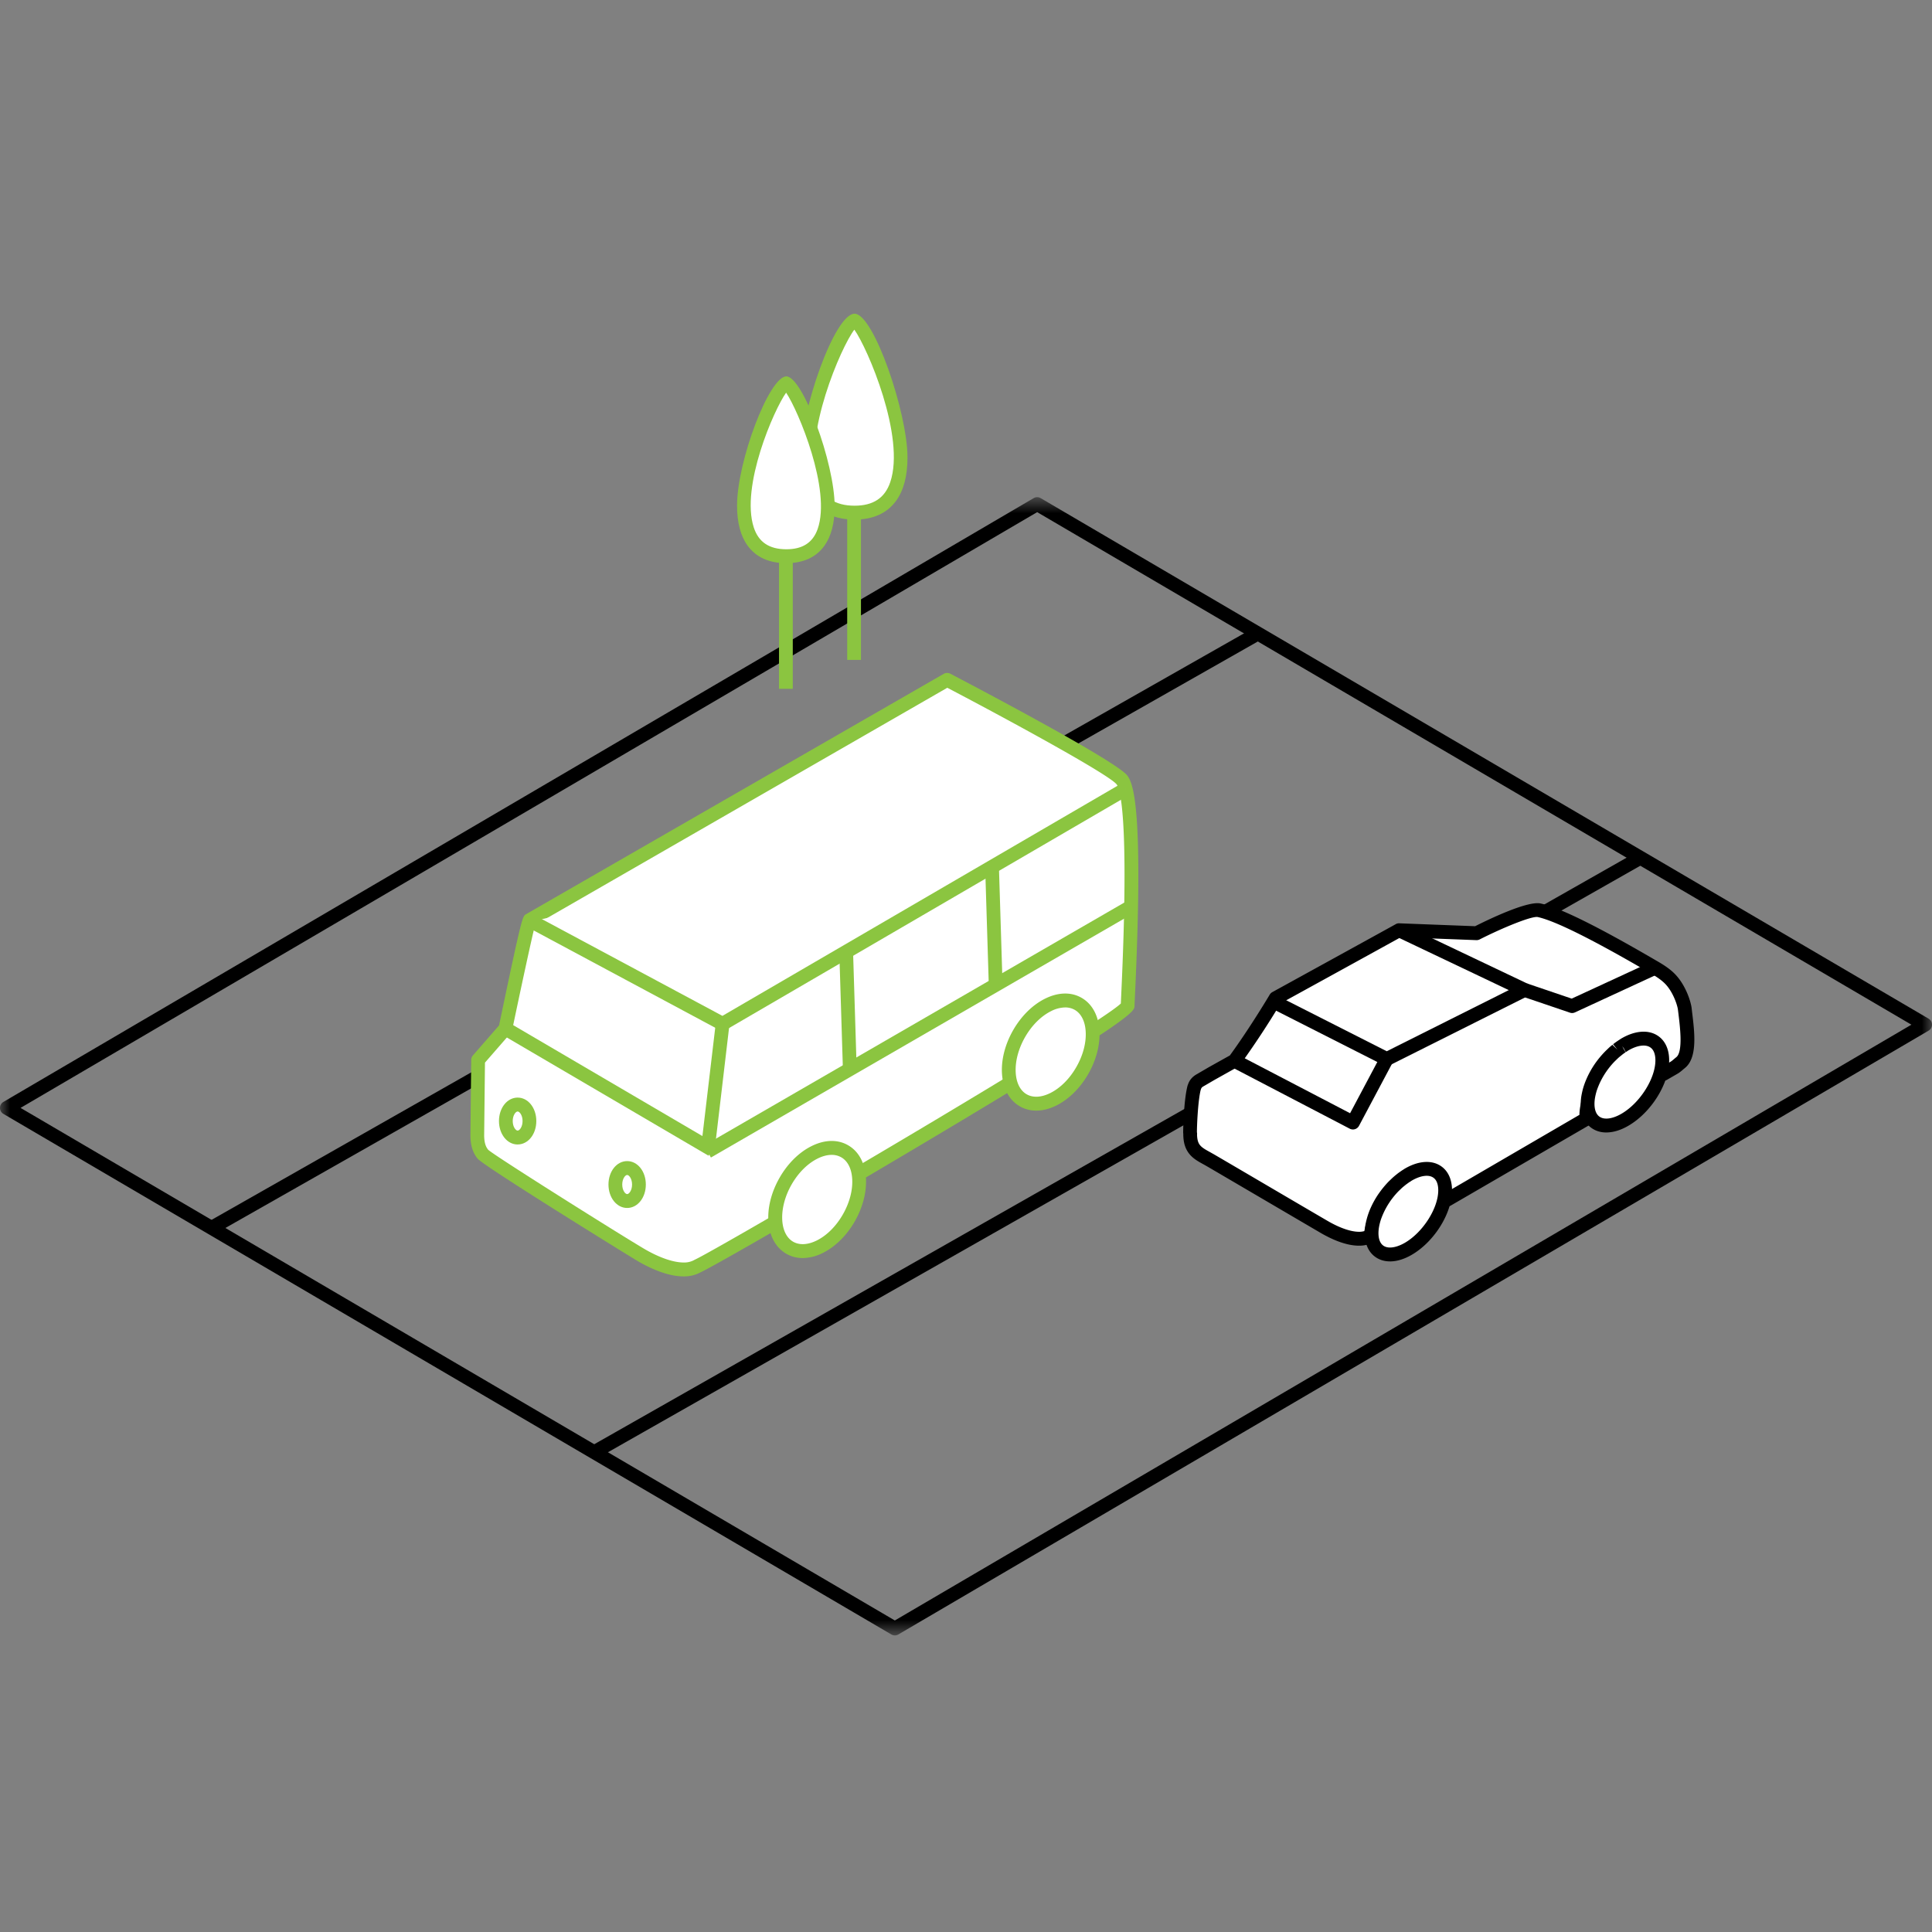 <svg width="100%" height="100%" viewBox="0 0 96 96" fill="none" xmlns="http://www.w3.org/2000/svg">
  <rect x="0" y="0" width="96" height="96" fill="#808080" stroke="none"/>
  <path fill-rule="evenodd" clip-rule="evenodd" d="m10.668 61.32-.344-.599 52.07-29.579.343.599-52.069 29.578Zm19.056 11.117-.34-.592L81.456 42.26l.34.593-52.072 29.584Z" fill="#000"/>
  <mask id="a" style="mask-type:alpha" maskUnits="userSpaceOnUse" x="0" y="24" width="96" height="58">
    <path d="M0 24.704h96v56.559H0v-56.56Z" fill="#fff"/>
  </mask>
  <g mask="url(#a)">
    <path fill-rule="evenodd" clip-rule="evenodd" d="M1.022 55.051 44.464 80.52l50.513-29.604-43.44-25.468L1.021 55.051Zm43.442 26.212a.337.337 0 0 1-.172-.047L.17 55.349a.345.345 0 0 1 0-.596l51.194-30.002a.338.338 0 0 1 .344 0L95.83 50.617a.345.345 0 0 1 0 .596L44.636 81.216a.337.337 0 0 1-.172.047Z" fill="#000"/>
  </g>
  <path fill-rule="evenodd" clip-rule="evenodd" d="M83.716 50.14c-.031-.271-.238-.915-.627-1.381-.207-.248-.484-.452-.857-.668-.78-.455-4.344-2.557-5.754-2.861-.605-.131-3.106 1.14-3.106 1.14l-3.854-.147c-.16.094-6.134 3.377-6.134 3.377s-.963 1.635-2.042 3.11l-1.15.641-.565.33a.723.723 0 0 0-.104.072l-.004.004a.625.625 0 0 0-.077.078.586.586 0 0 0-.1.206l-.004-.002-.022.087c-.145.643-.183 1.875-.183 2.13 0 .03.005.058.008.087h-.002c0 .374.086.611.23.785.187.226.47.347.786.532.56.326 4.943 2.898 5.644 3.307.522.303 1.2.6 1.765.584.196-.005.378-.047.536-.139.059-.461.254-.96.542-1.418.346-.55.825-1.045 1.354-1.354.258-.15.501-.283.73-.279.881.017.936.81.962.984l.001.006c.006.041.01.084.013.128v.009l.21.121.091-.044 6.613-3.85.213-.124a2.178 2.178 0 0 1-.007-.157c0-.534.213-1.141.56-1.692.347-.553.81-1.08 1.356-1.356 1.125-.568 1.679.622 1.692.71v.006c.007.04.01.082.013.126l.001.011.208.121.091-.049.425-.248c.133-.078.234-.18.336-.261.528-.417.317-1.773.212-2.662Z" fill="#fff"/>
  <path fill-rule="evenodd" clip-rule="evenodd" d="M59.481 56.379c.006.312.084.447.151.528.105.127.273.22.486.337l.208.117c.283.165 1.538.9 2.802 1.642 1.243.729 2.495 1.463 2.843 1.665.615.358 1.177.546 1.585.539a.926.926 0 0 0 .237-.035c.087-.447.279-.914.56-1.362.391-.622.914-1.143 1.472-1.468.313-.182.598-.329.907-.325.407.007 1.102.17 1.275 1.149l6.474-3.77c.009-.573.226-1.224.613-1.839.304-.485.81-1.136 1.491-1.48.6-.302 1.07-.186 1.357-.035.425.223.693.64.789.878l.266-.156c.067-.038.128-.09.192-.146.036-.03.07-.06.105-.087.338-.267.188-1.49.108-2.149l-.025-.201c-.025-.22-.213-.797-.55-1.2-.165-.198-.394-.375-.765-.592l-.114-.066c-2.816-1.643-4.68-2.57-5.541-2.756-.299-.056-1.73.527-2.88 1.111a.345.345 0 0 1-.168.037l-3.758-.143c-.708.393-5.273 2.903-5.97 3.286a43.762 43.762 0 0 1-2.014 3.056.338.338 0 0 1-.11.097l-1.142.639-.567.33a.286.286 0 0 0-.093.076.255.255 0 0 0-.036.084.405.405 0 0 1-.012.034l-.003.013c-.137.604-.18 1.787-.18 2.07l.007.043a.35.35 0 0 1 0 .079Zm8.043 5.518c-.668 0-1.396-.341-1.895-.631l-2.845-1.667c-1.263-.74-2.517-1.476-2.8-1.64a10.274 10.274 0 0 0-.195-.11c-.254-.14-.495-.273-.682-.5-.21-.255-.31-.573-.31-1.002a.779.779 0 0 1-.006-.09c0-.224.034-1.506.193-2.208.01-.047.017-.076.025-.103a.367.367 0 0 1 .024-.064.858.858 0 0 1 .266-.389.994.994 0 0 1 .158-.11l.566-.33c.033-.02.848-.475 1.088-.608 1.038-1.428 1.97-3.005 1.98-3.02a.341.341 0 0 1 .13-.127c2.062-1.134 5.997-3.298 6.126-3.373a.316.316 0 0 1 .185-.046l3.766.144c.692-.349 2.606-1.27 3.252-1.13.944.203 2.822 1.13 5.74 2.833l.114.066c.444.259.728.481.947.745.443.53.667 1.24.706 1.562l.023.2c.124 1.01.278 2.267-.364 2.775l-.083.069c-.081.07-.174.15-.294.219l-.525.303a.34.34 0 0 1-.332-.006l-.208-.12a.346.346 0 0 1-.17-.273 2.1 2.1 0 0 0-.008-.09c-.042-.096-.228-.428-.533-.552-.2-.08-.42-.057-.672.07-.54.273-.962.82-1.22 1.232-.322.513-.507 1.062-.507 1.508 0 .045.003.088.007.132a.346.346 0 0 1-.17.324l-6.941 4.03a.339.339 0 0 1-.319-.012l-.209-.121a.345.345 0 0 1-.17-.277 1.172 1.172 0 0 0-.01-.107l-.007-.046c-.052-.384-.178-.642-.626-.65-.14.009-.381.133-.552.232-.464.27-.904.711-1.236 1.24-.266.424-.441.877-.491 1.278a.346.346 0 0 1-.168.254 1.452 1.452 0 0 1-.698.185l-.05.001Z" fill="#000"/>
  <path fill-rule="evenodd" clip-rule="evenodd" d="M71.361 58.199c-.335-.195-.829-.156-1.38.165-.035.02-.068.046-.103.068l-.01.004-.042.03c-.056.037-.11.075-.164.116l-.077.061c-.05.04-.1.08-.147.123-.034.03-.067.064-.1.096-.038.036-.077.072-.113.11a4.38 4.38 0 0 0-.203.227l-.004.004c-.082.1-.16.203-.233.309l-.001.002a4.127 4.127 0 0 0-.378.678 3.51 3.51 0 0 0-.122.322l-.006.02a3.002 3.002 0 0 0-.075.293l-.008.033v.01a2.2 2.2 0 0 0-.042.401c0 .461.17.783.447.945.335.195.829.156 1.38-.166 1.01-.587 1.828-1.889 1.828-2.907 0-.46-.17-.783-.447-.944Z" fill="#fff"/>
  <path fill-rule="evenodd" clip-rule="evenodd" d="m68.195 60.87.214.04-.215-.04Zm.334.063h.001a1.862 1.862 0 0 0-.035.338c0 .222.049.513.276.646.236.137.624.076 1.039-.165.898-.523 1.656-1.718 1.656-2.608 0-.222-.047-.514-.275-.646-.237-.14-.625-.076-1.04.165a.466.466 0 0 0-.04.027l-.05.033a.324.324 0 0 1-.036.02l-.156.113-.044.035-.028.023c-.043.035-.088.07-.131.11-.023.02-.043.04-.063.06l-.06.057c-.024.023-.049.046-.072.07a4.007 4.007 0 0 0-.4.49l-.005.009a3.745 3.745 0 0 0-.457.91 3.005 3.005 0 0 0-.08.313Zm.54 1.745c-.235 0-.451-.054-.64-.164-.398-.231-.618-.673-.618-1.243a2.508 2.508 0 0 1 .049-.48l.01-.043a3.728 3.728 0 0 1 .237-.727 4.47 4.47 0 0 1 .39-.697l.008-.01a4.858 4.858 0 0 1 .474-.582c.03-.031.063-.062.094-.092l.055-.052a3.166 3.166 0 0 1 .243-.214l.085-.068a3.87 3.87 0 0 1 .18-.127l.048-.034a.187.187 0 0 1 .026-.014l.018-.013c.027-.018.054-.036.082-.052.638-.372 1.265-.432 1.722-.166.399.232.618.673.618 1.244 0 1.144-.878 2.552-1.998 3.205-.376.219-.747.33-1.083.33Z" fill="#000"/>
  <path fill-rule="evenodd" clip-rule="evenodd" d="M82.147 51.728c-.34-.198-.842-.158-1.403.168-.035.02-.069.046-.103.068a.124.124 0 0 0-.011.005l-.043.03a3.166 3.166 0 0 0-.166.118c-.027.02-.052.041-.079.063-.05.04-.1.08-.149.124-.034.031-.067.064-.101.097-.039.037-.078.073-.115.112-.071.075-.14.151-.206.23l-.004.005a4.466 4.466 0 0 0-.238.315c-.145.212-.27.434-.37.66l-.014.03a3.6 3.6 0 0 0-.124.325l-.006.022a3.32 3.32 0 0 0-.076.297l-.008.033v.01c-.027.14-.042.276-.042.408 0 .468.172.795.454.96.34.197.841.157 1.401-.169 1.025-.597 1.856-1.918 1.856-2.952 0-.468-.172-.795-.453-.96Z" fill="#fff"/>
  <path fill-rule="evenodd" clip-rule="evenodd" d="M79.266 54.492a1.882 1.882 0 0 0-.037.356c0 .226.05.525.283.66.24.141.637.079 1.06-.168.913-.531 1.684-1.746 1.684-2.653 0-.226-.048-.524-.282-.66-.242-.141-.638-.078-1.06.168a.318.318 0 0 0-.043.028l-.05.033a.327.327 0 0 1-.041.022l-.089-.18-.085-.113.166.303a2.836 2.836 0 0 0-.146.103l-.073.06a3.384 3.384 0 0 0-.134.11l-.063.06-.063.061-.072.07a4.052 4.052 0 0 0-.412.506 3.803 3.803 0 0 0-.465.927 3.028 3.028 0 0 0-.078.307Zm.55 1.78c-.237 0-.457-.055-.646-.166-.403-.234-.625-.681-.625-1.258a2.507 2.507 0 0 1 .06-.53c.02-.1.047-.21.082-.322a3.888 3.888 0 0 1 .16-.419 4.469 4.469 0 0 1 .656-1.05 4.628 4.628 0 0 1 .32-.346l.058-.055.083-.08c.051-.045.103-.088.156-.13l.248.241-.215-.268.06-.048c.06-.045.121-.088.184-.13l.046-.032a.285.285 0 0 1 .03-.017l.015-.01a1.34 1.34 0 0 1 .084-.055c.646-.375 1.281-.437 1.744-.168.403.234.624.681.624 1.258 0 1.161-.89 2.589-2.026 3.25-.38.222-.757.334-1.098.334Z" fill="#000"/>
  <path fill-rule="evenodd" clip-rule="evenodd" d="m68.906 52.621-1.679 3.157-5.885-3.068" fill="#fff"/>
  <path fill-rule="evenodd" clip-rule="evenodd" d="M67.227 56.123a.34.34 0 0 1-.157-.038l-5.885-3.069.314-.613 5.586 2.913 1.519-2.858.603.326-1.679 3.158a.341.341 0 0 1-.301.181Z" fill="#000"/>
  <path fill-rule="evenodd" clip-rule="evenodd" d="m75.756 49.19 2.361.802 4.116-1.901" fill="#fff"/>
  <path fill-rule="evenodd" clip-rule="evenodd" d="M78.116 50.337a.339.339 0 0 1-.109-.019l-2.362-.802.219-.653 2.233.758 3.992-1.844.285.627-4.115 1.901a.336.336 0 0 1-.143.032Z" fill="#000"/>
  <path fill-rule="evenodd" clip-rule="evenodd" d="M68.906 52.966a.34.34 0 0 1-.154-.036l-5.622-2.851.307-.617 5.47 2.774 6.064-3.038-5.598-2.663.292-.624 6.237 2.967a.345.345 0 0 1 .006.62l-6.85 3.432a.344.344 0 0 1-.152.036Z" fill="#000"/>
  <path fill-rule="evenodd" clip-rule="evenodd" d="M56.032 49.978c0-.332.582-10.205-.293-11.236-.654-.769-8.676-4.96-8.676-4.96L26.306 45.727c-.074.043-1.192 5.385-1.192 5.385l-1.357 1.559-.04 3.729c0 .456.105.743.28.955.227.275 7.014 4.516 7.867 5.013.635.369 1.458.729 2.146.71.238-.005.46-.056.652-.168 1.225-.544 21.371-12.343 21.37-12.931Z" fill="#fff"/>
  <path fill-rule="evenodd" clip-rule="evenodd" d="m24.098 52.801-.04 3.602c0 .431.108.617.202.73.35.322 6.753 4.34 7.775 4.935.76.442 1.462.674 1.966.665a1.022 1.022 0 0 0 .523-.14c1.084-.48 19.888-11.493 21.17-12.73l.017-.379c.42-9.01-.071-10.328-.232-10.517-.437-.514-5.318-3.173-8.408-4.792L26.589 45.961c-.159.592-.767 3.437-1.14 5.222a.342.342 0 0 1-.078.156l-1.273 1.462Zm9.861 10.622c-.794 0-1.667-.41-2.266-.757-.401-.235-7.646-4.714-7.958-5.091-.246-.297-.36-.67-.36-1.176l.04-3.733a.346.346 0 0 1 .085-.224l1.298-1.49c1.131-5.405 1.163-5.424 1.338-5.525l20.757-11.944a.339.339 0 0 1 .327-.007c.827.432 8.101 4.245 8.779 5.041.37.436.813 2.05.395 11-.012.257-.02.42-.02.46 0 .29-.001.59-10.393 6.78-5.053 3.01-10.438 6.126-11.164 6.46a1.692 1.692 0 0 1-.858.206Z" fill="#8BC540"/>
  <path fill-rule="evenodd" clip-rule="evenodd" d="m26.416 45.786 9.49 5.087 20.034-11.67" fill="#fff"/>
  <path fill-rule="evenodd" clip-rule="evenodd" d="M35.903 51.218a.34.34 0 0 1-.16-.04l-9.49-5.087.321-.61 9.323 4.997 19.87-11.573.342.597-20.035 11.67a.34.34 0 0 1-.17.046Z" fill="#8BC540"/>
  <path fill-rule="evenodd" clip-rule="evenodd" d="M39.037 58.688c-.756 1.322-.667 2.803.2 3.309.868.505 2.185-.158 2.942-1.48.756-1.322.667-2.803-.2-3.308-.868-.505-2.185.157-2.942 1.48Z" fill="#fff"/>
  <path fill-rule="evenodd" clip-rule="evenodd" d="M41.325 57.385c-.22 0-.46.063-.708.188-.496.249-.952.706-1.285 1.288-.65 1.135-.616 2.435.075 2.837.317.184.739.161 1.189-.065.495-.249.952-.707 1.285-1.288.333-.582.498-1.209.464-1.767-.03-.506-.222-.885-.54-1.07a.945.945 0 0 0-.48-.123Zm-1.439 5.127c-.294 0-.572-.072-.821-.217-1.047-.61-1.19-2.27-.326-3.779.4-.697.958-1.252 1.573-1.56.661-.334 1.314-.35 1.836-.045.522.303.834.88.88 1.625.041.692-.156 1.456-.555 2.154-.4.697-.958 1.251-1.572 1.56a2.26 2.26 0 0 1-1.015.262Z" fill="#8BC540"/>
  <path fill-rule="evenodd" clip-rule="evenodd" d="M50.637 51.363c-.757 1.322-.667 2.803.2 3.308.868.505 2.184-.157 2.941-1.48.757-1.321.667-2.803-.2-3.307-.867-.506-2.184.157-2.941 1.479Z" fill="#fff"/>
  <path fill-rule="evenodd" clip-rule="evenodd" d="M52.927 50.059a1.59 1.59 0 0 0-.707.188c-.496.249-.953.707-1.286 1.288-.332.582-.497 1.209-.463 1.767.03.506.222.886.539 1.07.317.185.739.161 1.188-.064.496-.25.953-.707 1.285-1.289.333-.581.498-1.209.464-1.767-.03-.505-.222-.885-.539-1.07a.944.944 0 0 0-.48-.123Zm-1.438 5.127c-.294 0-.572-.072-.821-.217-.523-.304-.835-.88-.88-1.625-.042-.692.155-1.456.554-2.154.4-.697.958-1.252 1.573-1.56.661-.333 1.313-.349 1.835-.045.523.304.835.881.88 1.625.042.692-.155 1.456-.554 2.154-.4.697-.958 1.252-1.573 1.561-.346.174-.69.261-1.014.261Z" fill="#8BC540"/>
  <path fill-rule="evenodd" clip-rule="evenodd" d="M26.305 55.704c0 .453-.262.82-.585.82-.324 0-.586-.367-.586-.82 0-.453.262-.82.586-.82.323 0 .585.367.585.82Z" fill="#fff"/>
  <path fill-rule="evenodd" clip-rule="evenodd" d="M25.721 55.229c-.096 0-.244.19-.244.475s.148.475.244.475c.098 0 .245-.19.245-.475 0-.286-.147-.475-.245-.475Zm0 1.64c-.52 0-.927-.512-.927-1.165s.407-1.165.927-1.165.928.512.928 1.165-.407 1.164-.928 1.164Z" fill="#8BC540"/>
  <path fill-rule="evenodd" clip-rule="evenodd" d="M31.752 58.859c0 .452-.262.82-.586.82-.324 0-.586-.368-.586-.82 0-.453.262-.82.586-.82.324 0 .586.367.586.82Z" fill="#fff"/>
  <path fill-rule="evenodd" clip-rule="evenodd" d="M31.163 58.384c-.097 0-.244.19-.244.475s.147.475.244.475.244-.19.244-.475c0-.286-.147-.475-.244-.475Zm0 1.639c-.52 0-.928-.512-.928-1.164 0-.654.408-1.165.928-1.165s.928.511.928 1.165c0 .652-.408 1.164-.928 1.164Zm4.162-2.506-.34-.597L55.95 44.799l.34.598-20.965 12.12Z" fill="#8BC540"/>
  <path fill-rule="evenodd" clip-rule="evenodd" d="M35.206 57.426 24.942 51.41l.344-.597L35.55 56.83l-.343.596Z" fill="#8BC540"/>
  <path fill-rule="evenodd" clip-rule="evenodd" d="m35.496 57.26-.679-.082.75-6.346.678.082-.748 6.345Zm6.39-4.058-.182-5.895.684-.021.182 5.894-.684.022Zm7.247-4.251-.182-5.894.684-.02.182 5.893-.684.021Z" fill="#8BC540"/>
  <mask id="b" style="mask-type:alpha" maskUnits="userSpaceOnUse" x="0" y="14" width="96" height="68">
    <path d="M0 81.263h96V14H0v67.263Z" fill="#fff"/>
  </mask>
  <g mask="url(#b)" fill-rule="evenodd" clip-rule="evenodd">
    <path d="M42.097 32.79h.684v-7.363h-.684v7.364Z" fill="#8BC540"/>
    <path d="M42.464 25.473c-4.907 0-.68-9.54 0-9.54.587 0 4.84 9.54 0 9.54Z" fill="#fff"/>
    <path d="M42.452 16.38c-.669.869-2.534 5.237-1.832 7.487.265.849.868 1.261 1.844 1.261.922 0 1.502-.38 1.77-1.164.77-2.247-1.129-6.678-1.782-7.583Zm.012 9.438c-.937 0-1.644-.317-2.103-.944-.384-.526-.58-1.26-.58-2.183 0-2.26 1.684-7.103 2.683-7.103.951 0 2.629 4.93 2.629 7.143 0 .912-.19 1.637-.567 2.155-.45.618-1.144.932-2.062.932Zm-3.755 8.408h.684v-6.63h-.684v6.63Z" fill="#8BC540"/>
    <path d="M39.073 27.638c-4.418 0-.613-8.59 0-8.59.529 0 4.357 8.59 0 8.59Z" fill="#fff"/>
    <path d="M39.062 19.511c-.606.847-2.269 4.663-1.608 6.696.238.731.767 1.086 1.62 1.086.806 0 1.314-.329 1.554-1.005.689-1.945-.962-5.883-1.566-6.777Zm.011 8.472c-.854 0-1.5-.29-1.92-.864-.351-.48-.529-1.148-.529-1.986 0-2.224 1.602-6.43 2.45-6.43.807 0 2.4 4.29 2.4 6.466 0 .828-.174 1.488-.517 1.96-.411.566-1.045.854-1.884.854Z" fill="#8BC540"/>
  </g>
</svg>
